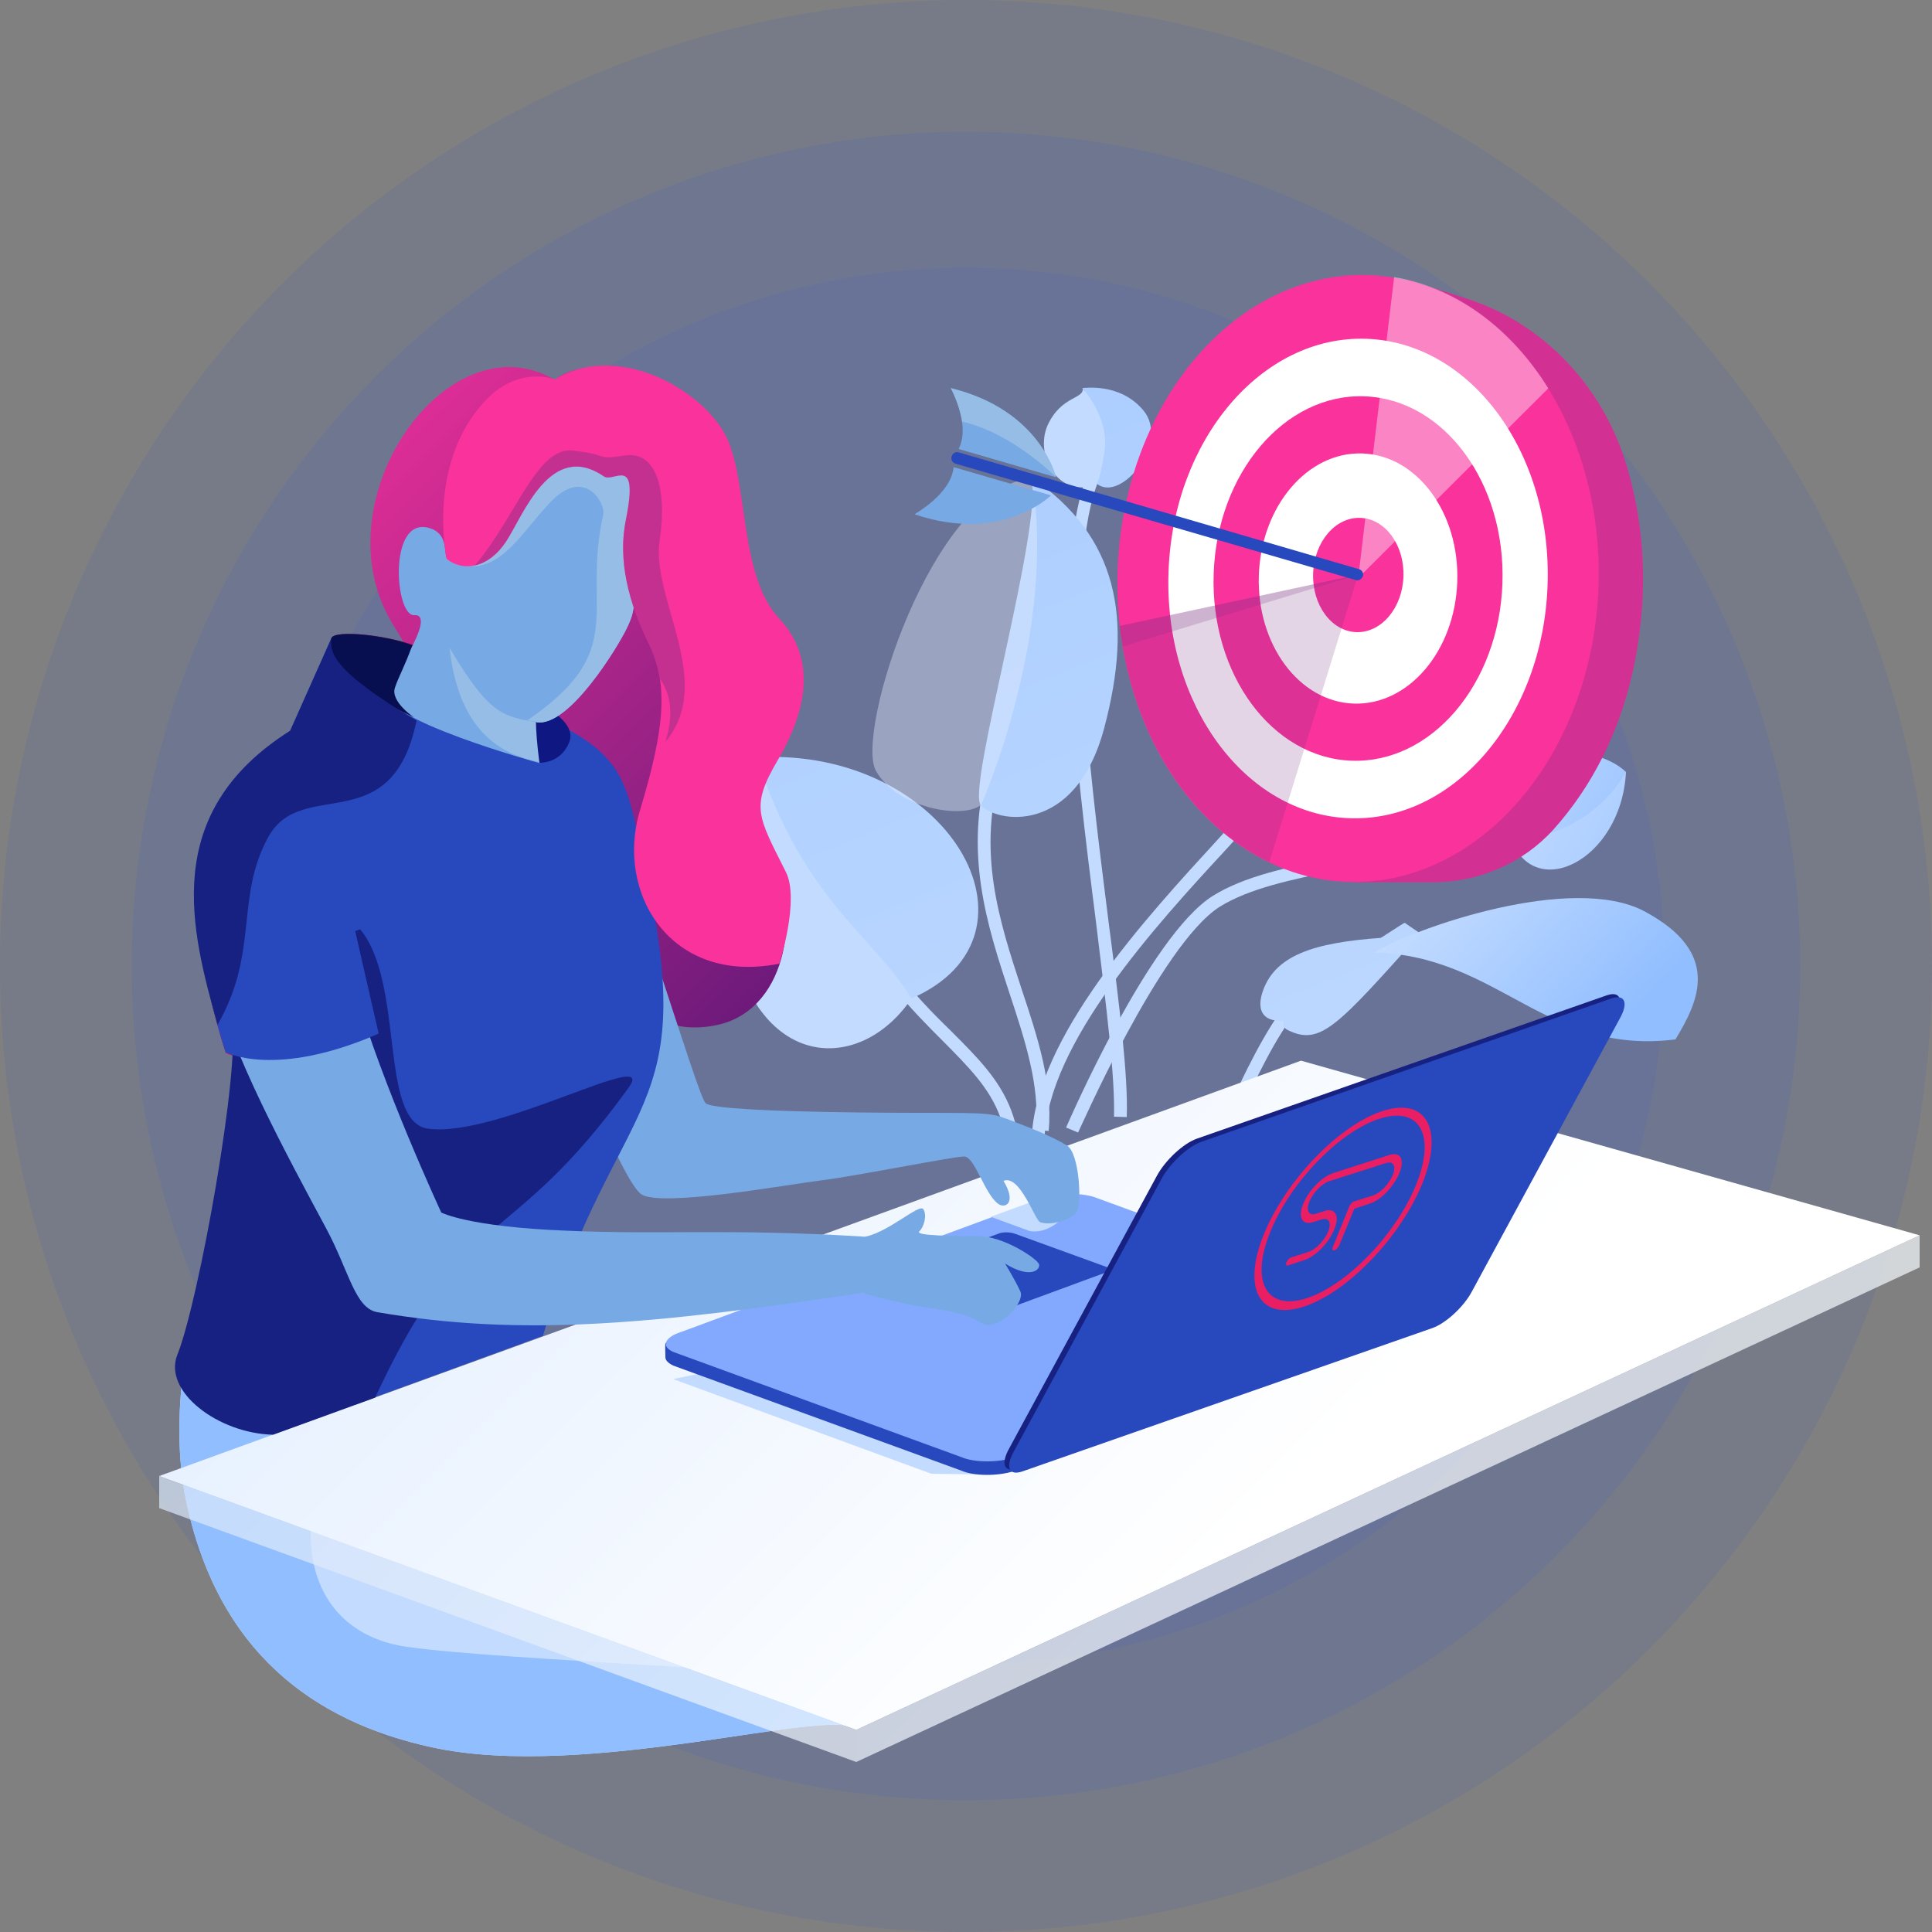 <?xml version="1.0" encoding="utf-8"?>
<!-- Generator: Adobe Illustrator 24.0.2, SVG Export Plug-In . SVG Version: 6.00 Build 0)  -->
<svg version="1.1" id="Layer_1" xmlns="http://www.w3.org/2000/svg" xmlns:xlink="http://www.w3.org/1999/xlink" x="0px" y="0px"
	 viewBox="0 0 500 500" style="enable-background:new 0 0 500 500;" xml:space="preserve">
<rect x="0" y="0" width="500" height="500" fill="#808080" stroke="none"/>
<style type="text/css">
	.st0{opacity:0.1;}
	.st1{fill:#264ED5;}
	.st2{fill:#C2DBFF;}
	.st3{fill:url(#SVGID_1_);}
	.st4{fill:url(#SVGID_8_);}
	.st5{fill:url(#SVGID_9_);}
	.st6{fill:url(#SVGID_10_);}
	.st7{fill:url(#SVGID_11_);}
	.st8{fill:url(#SVGID_12_);}
	.st9{fill:url(#SVGID_13_);}
	.st10{fill:url(#SVGID_14_);}
	.st11{fill:url(#SVGID_15_);}
	.st12{fill:url(#SVGID_16_);}
	.st13{fill:url(#SVGID_17_);}
	.st14{opacity:0.4;fill:#E6EEFF;enable-background:new    ;}
	.st15{clip-path:url(#SVGID_19_);fill:#91BEFF;}
	.st16{clip-path:url(#SVGID_21_);fill:#91BEFF;}
	.st17{fill:url(#SVGID_22_);}
	.st18{opacity:0.7;fill:url(#SVGID_23_);enable-background:new    ;}
	.st19{opacity:0.7;fill:url(#SVGID_24_);enable-background:new    ;}
	.st20{fill:#2848BD;}
	.st21{fill:#83A9FF;}
	.st22{fill:#F9329C;}
	.st23{fill:url(#SVGID_25_);}
	.st24{fill:#6D1648;}
	.st25{fill:#AD236D;}
	.st26{fill:#77A9E5;}
	.st27{clip-path:url(#SVGID_27_);fill:#95BDE5;}
	.st28{fill:#172182;}
	.st29{fill:#0F1782;}
	.st30{clip-path:url(#SVGID_29_);fill:#95BDE5;}
	.st31{opacity:0.4;fill:#772E7E;enable-background:new    ;}
	.st32{fill:#080F51;}
	.st33{fill:url(#SVGID_30_);}
	.st34{fill:url(#SVGID_31_);}
	.st35{fill:url(#SVGID_32_);}
	.st36{fill:url(#SVGID_33_);}
	.st37{fill:#E91E63;}
	.st38{opacity:0.3;fill:#772E7E;enable-background:new    ;}
	.st39{fill:#FFFFFF;}
	.st40{opacity:0.2;fill:#772E7E;enable-background:new    ;}
	.st41{opacity:0.4;fill:#FFFFFF;}
	.st42{fill:#95BDE5;}
</style>
<g class="st0">
	<circle class="st1" cx="250" cy="250" r="250"/>
</g>
<g class="st0">
	<circle class="st1" cx="250" cy="250" r="215.9"/>
</g>
<g class="st0">
	<circle class="st1" cx="250" cy="250" r="180.7"/>
</g>
<g>
	<g>
		<path class="st2" d="M311.7,310.7l-3.1-1.1c0.5-1.5,13.9-37.2,24.5-50l2.5,2.1C325.3,274,311.8,310.2,311.7,310.7z"/>
		<path class="st2" d="M279,293.1l-3.1-1.3c0.9-2,21.5-49.5,37.9-59.9c8.1-5.1,19.5-7.5,30.7-9.7c11.5-2.3,23.3-4.8,31.3-10.3
			l1.9,2.7c-8.5,5.9-20.7,8.4-32.5,10.8c-10.8,2.2-21.9,4.5-29.6,9.3C300.2,244.6,279.3,292.7,279,293.1z"/>
		<path class="st2" d="M270.3,294.9l-3.3-0.1c0.8-26.1,29.5-57.2,48.4-77.8c6.3-7,11.9-12.9,14.4-16.7l2.7,1.9
			c-2.7,4-8.1,9.8-14.7,17.1C299.2,239.4,271.1,270,270.3,294.9z"/>
		<path class="st2" d="M261.1,321.3l-3.2-0.8c7.5-29.6-0.5-37.6-13.9-51.1c-3.9-3.9-8.4-8.4-12.9-14l2.5-2.1
			c4.4,5.5,8.7,9.8,12.7,13.7C259.6,280.3,269.1,289.8,261.1,321.3z"/>
		<path class="st2" d="M271.4,292.7l-3.3-0.3c1-11.6-2.8-23.1-6.9-35.5c-5.7-17.3-12.1-36.9-5.1-59.3l3.2,1
			c-6.7,21.5-0.7,39.7,5.1,57.4C268.6,268.6,272.5,280.5,271.4,292.7z"/>
		<path class="st2" d="M291.6,289.1l-3.3-0.1c0.3-10.3-2-28.6-4.6-49.9c-5.5-43.3-12.1-97.2-1.1-118.9l2.9,1.5
			c-10.7,20.8-4,74.2,1.4,116.9C289.7,260.1,292,278.6,291.6,289.1z"/>
		
			<linearGradient id="SVGID_1_" gradientUnits="userSpaceOnUse" x1="-1764.818" y1="-543.088" x2="-2191.558" y2="-971.962" gradientTransform="matrix(0.921 0.389 -0.389 0.921 1764.515 1563.188)">
			<stop  offset="4.396940e-02" style="stop-color:#C2DBFF"/>
			<stop  offset="1" style="stop-color:#91BEFF"/>
		</linearGradient>
		<path class="st3" d="M267,123.6c22.3,15.3,26.3,36.4,18.8,64.7s-28.3,24.5-32,20C250.2,203.8,269.8,136.9,267,123.6z"/>
		
			<linearGradient id="SVGID_8_" gradientUnits="userSpaceOnUse" x1="2545.129" y1="-4959.062" x2="2118.367" y2="-5387.958" gradientTransform="matrix(-0.94 -0.34 -0.34 0.94 3245.598 4658.695)">
			<stop  offset="4.396940e-02" style="stop-color:#C2DBFF"/>
			<stop  offset="1" style="stop-color:#91BEFF"/>
		</linearGradient>
		<path class="st4" d="M379.5,131.8c-27.2-12.7-48.7,13.6-56.6,22.1c-7.9,8.4-24.5,46,7.2,49C330.1,202.9,373,151.2,379.5,131.8z"/>
		
			<linearGradient id="SVGID_9_" gradientUnits="userSpaceOnUse" x1="2534.378" y1="-4948.365" x2="2107.615" y2="-5377.262" gradientTransform="matrix(-0.94 -0.34 -0.34 0.94 3245.598 4658.695)">
			<stop  offset="4.396940e-02" style="stop-color:#C2DBFF"/>
			<stop  offset="1" style="stop-color:#91BEFF"/>
		</linearGradient>
		<path class="st5" d="M330.1,202.9c2.2,3.7,6.1,12.7,23.1,8.2c18.5-4.9,32.8-32.9,33.6-49c1.2-25.2-7.4-30.3-7.4-30.3L330.1,202.9z
			"/>
		
			<linearGradient id="SVGID_10_" gradientUnits="userSpaceOnUse" x1="2502.177" y1="-4916.318" x2="2075.415" y2="-5345.214" gradientTransform="matrix(-0.94 -0.34 -0.34 0.94 3245.598 4658.695)">
			<stop  offset="4.396940e-02" style="stop-color:#C2DBFF"/>
			<stop  offset="1" style="stop-color:#91BEFF"/>
		</linearGradient>
		<path class="st6" d="M402.1,199.8c-1.2,23.2-24.5,34.3-30.1,16.3C367,199.6,402.1,199.8,402.1,199.8z"/>
		
			<linearGradient id="SVGID_11_" gradientUnits="userSpaceOnUse" x1="2508.484" y1="-4922.585" x2="2081.723" y2="-5351.48" gradientTransform="matrix(-0.94 -0.34 -0.34 0.94 3245.598 4658.695)">
			<stop  offset="4.396940e-02" style="stop-color:#C2DBFF"/>
			<stop  offset="1" style="stop-color:#91BEFF"/>
		</linearGradient>
		<path class="st7" d="M402.1,199.8c-7.7,13.4-23,18.8-30.1,16.3c-8-6.7-6.7-18.7,8.4-21.1C395.6,192.7,402.1,199.8,402.1,199.8z"/>
		
			<linearGradient id="SVGID_12_" gradientUnits="userSpaceOnUse" x1="-1806.774" y1="-501.343" x2="-2233.512" y2="-930.214" gradientTransform="matrix(0.921 0.389 -0.389 0.921 1764.515 1563.188)">
			<stop  offset="4.396940e-02" style="stop-color:#C2DBFF"/>
			<stop  offset="1" style="stop-color:#91BEFF"/>
		</linearGradient>
		<path class="st8" d="M195.8,196c49.6-2.8,77.5,46.1,40.1,62.4C201.6,273.4,195.8,196,195.8,196z"/>
		
			<linearGradient id="SVGID_13_" gradientUnits="userSpaceOnUse" x1="966.873" y1="-3750.936" x2="540.139" y2="-4179.804" gradientTransform="matrix(-1.12 0.485 0.405 1.187 3209.833 3290.465)">
			<stop  offset="4.396940e-02" style="stop-color:#C2DBFF"/>
			<stop  offset="1" style="stop-color:#91BEFF"/>
		</linearGradient>
		<path class="st9" d="M195.8,196c12.3,37.3,30.1,46,40.1,62.4c-12.8,19-38.5,19-46.3-13.6C181.8,212.1,195.8,196,195.8,196z"/>
		
			<linearGradient id="SVGID_14_" gradientUnits="userSpaceOnUse" x1="-1732.422" y1="-575.324" x2="-2159.165" y2="-1004.202" gradientTransform="matrix(0.921 0.389 -0.389 0.921 1764.515 1563.188)">
			<stop  offset="4.396940e-02" style="stop-color:#C2DBFF"/>
			<stop  offset="1" style="stop-color:#91BEFF"/>
		</linearGradient>
		<path class="st10" d="M367.6,241.6c-21.6,24.1-25.9,29.1-34.3,25s30.2-27.8,30.2-27.8L367.6,241.6z"/>
		
			<linearGradient id="SVGID_15_" gradientUnits="userSpaceOnUse" x1="-1736.109" y1="-571.656" x2="-2162.85" y2="-1000.531" gradientTransform="matrix(0.921 0.389 -0.389 0.921 1764.515 1563.188)">
			<stop  offset="4.396940e-02" style="stop-color:#C2DBFF"/>
			<stop  offset="1" style="stop-color:#91BEFF"/>
		</linearGradient>
		<path class="st11" d="M360.9,242.5c-18.3,1-29.8,3.7-33.7,13c-3.8,9.2,3.7,10.6,11.7,6.4C346.8,257.8,360.9,242.5,360.9,242.5z"/>
		
			<linearGradient id="SVGID_16_" gradientUnits="userSpaceOnUse" x1="-1735.462" y1="-572.299" x2="-2162.202" y2="-1001.173" gradientTransform="matrix(0.921 0.389 -0.389 0.921 1764.515 1563.188)">
			<stop  offset="4.396940e-02" style="stop-color:#C2DBFF"/>
			<stop  offset="1" style="stop-color:#91BEFF"/>
		</linearGradient>
		<path class="st12" d="M295.9,106.2c6.9,8.2-5.6,23.8-11.9,19.1c-6.3-4.6-0.4-23.2-4-24.9C280.1,100.6,289.6,98.7,295.9,106.2z"/>
		
			<linearGradient id="SVGID_17_" gradientUnits="userSpaceOnUse" x1="2597.544" y1="-5011.208" x2="2170.782" y2="-5440.104" gradientTransform="matrix(-0.94 -0.34 -0.34 0.94 3245.598 4658.695)">
			<stop  offset="4.396940e-02" style="stop-color:#C2DBFF"/>
			<stop  offset="1" style="stop-color:#91BEFF"/>
		</linearGradient>
		<path class="st13" d="M283.4,125.5c-9.5,3.4-15.7-7.6-12.3-15.4c3.5-7.7,9.5-6.8,9.1-9.6c0,0,6.8,7.5,5.7,15.9
			C284.5,126.1,283.4,125.5,283.4,125.5z"/>
		<path class="st14" d="M253.9,208.3c-4.7,3.8-21.7,0.9-27.2-8.8s14.5-73.3,40.4-75.8C273.6,164.4,253.9,208.3,253.9,208.3z"/>
	</g>
	<g>
		<g>
			<g>
				<path id="SVGID_7_" class="st2" d="M248.5,421.2c-22.1-6.8-58.4-22.1-107-35.8c-28-7.9-91.7-44.4-91.7-44.4s-6.3,24.7-1.7,47.1
					c8.1,39.1,32.8,57.4,63.7,64.1c40.4,8.8,103.7-10.8,109.9-4.6"/>
			</g>
			<g>
				<g>
					<g>
						<g>
							<g>
								<g>
									<defs>
										<path id="SVGID_18_" d="M248.5,421.2c-22.1-6.8-58.4-22.1-107-35.8c-28-7.9-91.7-44.4-91.7-44.4s-6.3,24.7-1.7,47.1
											c8.1,39.1,32.8,57.4,63.7,64.1c40.4,8.8,103.7-10.8,109.9-4.6"/>
									</defs>
									<clipPath id="SVGID_19_">
										<use xlink:href="#SVGID_18_"  style="overflow:visible;"/>
									</clipPath>
									<path class="st15" d="M323.3,716l-118.8,27.3"/>
								</g>
							</g>
						</g>
					</g>
				</g>
			</g>
			<g>
				<g>
					<g>
						<g>
							<g>
								<g>
									<defs>
										<path id="SVGID_20_" d="M248.5,421.2c-22.1-6.8-58.4-22.1-107-35.8c-28-7.9-91.7-44.4-91.7-44.4s-6.3,24.7-1.7,47.1
											c8.1,39.1,32.8,57.4,63.7,64.1c40.4,8.8,103.7-10.8,109.9-4.6L248.5,421.2z"/>
									</defs>
									<clipPath id="SVGID_21_">
										<use xlink:href="#SVGID_20_"  style="overflow:visible;"/>
									</clipPath>
									<path class="st16" d="M243.2,434.8c8.3-15.8-11.6,4.9-21.9,1.1c-10.5-3.8-89.7-6-116-9.7C80.4,422.7,71.5,397,91,363.3
										C69,352.1,49.8,341,49.8,341s-6.3,24.7-1.7,47.1c8.1,39.1,32.8,57.4,63.7,64.1c40.4,8.8,103.7-10.8,109.9-4.6L243.2,434.8z
										"/>
								</g>
							</g>
						</g>
					</g>
				</g>
			</g>
		</g>
		
			<linearGradient id="SVGID_22_" gradientUnits="userSpaceOnUse" x1="318.841" y1="-33.06" x2="-67.66" y2="-421.494" gradientTransform="matrix(1 0 0 1 0 434)">
			<stop  offset="0" style="stop-color:#FFFFFF"/>
			<stop  offset="1" style="stop-color:#C2DBFF"/>
		</linearGradient>
		<polygon class="st17" points="41.2,382 336.7,274.5 496.8,319.7 221.6,447.7 		"/>
		
			<linearGradient id="SVGID_23_" gradientUnits="userSpaceOnUse" x1="230.993" y1="85.091" x2="-195.747" y2="-343.783" gradientTransform="matrix(1 0 0 1 0 434)">
			<stop  offset="0" style="stop-color:#F7FBFF"/>
			<stop  offset="0.854" style="stop-color:#B7CFF5"/>
		</linearGradient>
		<polygon class="st18" points="41.2,390.3 41.2,382 221.6,447.7 221.6,456 		"/>
		<polygon class="st2" points="174.2,356.9 241,381.4 255.4,381.6 180.5,355.6 		"/>
		
			<linearGradient id="SVGID_24_" gradientUnits="userSpaceOnUse" x1="352.596" y1="-52.787" x2="15.012" y2="-392.059" gradientTransform="matrix(1 0 0 1 0 434)">
			<stop  offset="0" style="stop-color:#F7FBFF"/>
			<stop  offset="0.854" style="stop-color:#C2DBFF"/>
		</linearGradient>
		<polygon class="st19" points="496.8,328 496.8,319.7 221.6,447.7 221.6,456 		"/>
		<g>
			<path class="st20" d="M284,313.6l74.5,27.2c3.3,1.4,2.4,3.8-2,5.2l-94,34.7c-4.4,1.4-10.5,1.3-13.7-0.1l-74.6-27.2
				c-1.4-0.7-2-1.4-2-2.2c0-0.2-0.1-3.2,0-3.5c0.5-0.8,2,1.1,3.8,0.4l94-34.7C274.6,312.1,280.7,312.1,284,313.6z"/>
			<path class="st21" d="M284,310.1l74.5,27.2c3.3,1.4,2.4,3.8-2,5.2l-94,34.7c-4.4,1.4-10.5,1.3-13.7-0.1l-74.5-27.2
				c-3.3-1.4-2.4-3.8,2-5.2l80.4-29.7l13.6-5C274.6,308.6,280.7,308.7,284,310.1z"/>
			<path class="st20" d="M262.7,319.3l23.7,8.6c1,0.4,0.8,1.2-0.7,1.6l-29.9,11c-1.4,0.4-3.4,0.4-4.4,0l-23.7-8.6
				c-1-0.4-0.8-1.2,0.7-1.6l29.9-11C259.7,318.7,261.6,318.9,262.7,319.3z"/>
		</g>
		<path class="st22" d="M130,184c-6.3,4-1.9,13.2,1.4,30.1c3.7,19.2,15.2,38.9,15.2,38.9s13.9,4.4,38-12.3c0,0-10.5-24.2-17.8-37
			C162,195.8,137.7,179.1,130,184z"/>
		<path class="st2" d="M266.5,318.6c5.8,0.9,9.8-4.9,9.8-4.9l-10.3-2.3l-9.6,3.5L266.5,318.6z"/>
		<g>
			<g>
				
					<linearGradient id="SVGID_25_" gradientUnits="userSpaceOnUse" x1="369.257" y1="-52.484" x2="-57.484" y2="-481.358" gradientTransform="matrix(1 0 0 1 0 434)">
					<stop  offset="0" style="stop-color:#673FE4"/>
					<stop  offset="6.317543e-02" style="stop-color:#000761"/>
					<stop  offset="0.634" style="stop-color:#DF2E96"/>
					<stop  offset="0.899" style="stop-color:#F9329C"/>
				</linearGradient>
				<path id="SVGID_6_" class="st23" d="M113.7,164.2c-10.4,16.4,7.4,28.5-11.9-2.4c-19.8-31.7,13.9-79.9,41.8-63.5
					c0,0,8.9-8.5,28.3,2.3c19.2,10.7,11.6,48.2,22,57.3c10.5,9.1,9.3,31.2,1.7,39.4s-4.8,16.1,3.4,26.3c8.2,10.1,5.7,37.3-13.1,41.6
					c-22.9,5.1-31.2-18.7-32.9-34.5S133.4,195,133.4,195L113.7,164.2z"/>
			</g>
		</g>
		<path class="st24" d="M107.5,167.1c-7.9-2.9-20.7-4.1-21.7-2c-2.7,6.2,7.9,14.5,22,21.3c0,0-6.4-4.3-5.1-8
			C103.8,175.3,105.3,173,107.5,167.1z"/>
		<path class="st25" d="M83.3,206.8L83.3,206.8c-2.1-6-4.3-11.9-4.3-11.9c-24.9,8.1-28,19.2-28,36.4c0,19.5,7.4,41.2,7.4,41.2
			s4.6,2.5,14,2C69.7,260.8,63.4,218.1,83.3,206.8z"/>
		<path class="st26" d="M149.9,191.2c12.4,31,30.5,92.1,32.7,94.3c2.1,2.1,37.1,2.5,56,2.5s18,0.1,23.6,2.2s10.8,4.3,14,6.3
			c3.1,2.1,3.8,14.6,2.5,17c-1.2,2.2-6.9,3.8-9.5,2.8c-1.4-0.5-5.2-12.4-9.5-10.7c3.5,5.8,0.4,7.2-1.3,6c-3.6-2.5-6.1-12.3-8.9-12.3
			s-28.7,5.2-37.1,6.2c-8.3,1-41.1,7-46.4,3.6c-5.2-3.4-21.3-45.3-21.3-45.3L149.9,191.2z"/>
		<g>
			<g>
				<g>
					<path id="SVGID_5_" class="st20" d="M85.8,165.1c18.3,9.7,53.9,32.3,53.9,32.3l7.4-8.6c15.4,8.6,15.4,16.1,19.6,34.8
						c14.9,66.1-6.5,58.5-26.2,122.1L97,361.6c-29,6.7-54.4-0.5-45.9-26.9c6.7-20.6,13.6-58.1,6.7-82.4c-7-24.3-15.2-33.2,17.3-63.2
						L85.8,165.1z"/>
				</g>
			</g>
		</g>
		<g>
			<g>
				<path id="SVGID_4_" class="st26" d="M117.5,155.4c0-10.1-1.7-9.5-1.7-9.5c-1-2.8,0.4-7.9-4.9-9.3c-10.5-2.8-8.7,22.9-3.7,22.6
					c6.5-0.4-7.5,19.4-7.5,19.4c-2.2,7.4,40,18.9,40,18.9c-1.5-10.6,2.4-23.8,3.9-31.4C144.7,160.2,127,154.6,117.5,155.4z"/>
			</g>
			<g>
				<g>
					<g>
						<g>
							<g>
								<g>
									<defs>
										<path id="SVGID_26_" d="M117.5,155.4c0-10.1-1.7-9.5-1.7-9.5c-1-2.8,0.4-7.9-4.9-9.3c-10.5-2.8-8.7,22.9-3.7,22.6
											c6.5-0.4-7.5,19.4-7.5,19.4c-2.2,7.4,40,18.9,40,18.9c-1.5-10.6,2.4-23.8,3.9-31.4C144.7,160.2,127,154.6,117.5,155.4z"/>
									</defs>
									<clipPath id="SVGID_27_">
										<use xlink:href="#SVGID_26_"  style="overflow:visible;"/>
									</clipPath>
									<path class="st27" d="M116,163.6c1.4,24.8,13,31.6,23.6,33.6l1.5-12.9L116,163.6z"/>
								</g>
							</g>
						</g>
					</g>
				</g>
			</g>
		</g>
		<path class="st28" d="M93.2,240.5c11.6,13.9,4.8,49.9,17.6,51.6c18,2.5,60-21.7,51.8-10.5c-30.5,42.2-41.5,30-63.9,76.7
			c-0.5,1.1-1.1,2.2-1.6,3.4l-26.4,9.6c-14.2-0.3-28.6-11.2-24.8-20.7c5.6-14,16.4-74.4,14.1-86.4C57.6,252.3,93.2,240.5,93.2,240.5
			z"/>
		<path class="st29" d="M139.6,197.4c-1.3-9.9-0.9-14.1-0.7-14.9s10.7,4.1,8.4,9.6C145.1,197.7,139.6,197.4,139.6,197.4z"/>
		<g>
			<g>
				<g>
					<path id="SVGID_3_" class="st26" d="M119.7,126.2c-4.5,22.7-9.7,30.9-2.9,42.2c9.9,16.6,13.5,17,22,18.5
						c8.4,1.5,21.2-19.7,23.3-24.1c3.5-6.9,0.8-7.5,2.5-14.9c1.2-4.8,2.4-4.9,3.8-14.4C172.1,108.1,125.3,98.4,119.7,126.2z"/>
				</g>
				<g>
					<g>
						<g>
							<g>
								<g>
									<g>
										<defs>
											<path id="SVGID_28_" d="M119.7,126.2c-4.5,22.7-9.7,30.9-2.9,42.2c9.9,16.6,13.5,17,22,18.5c8.4,1.5,21.2-19.7,23.3-24.1
												c3.5-6.9,0.8-7.5,2.5-14.9c1.2-4.8,2.4-4.9,3.8-14.4C172.1,108.1,125.3,98.4,119.7,126.2z"/>
										</defs>
										<clipPath id="SVGID_29_">
											<use xlink:href="#SVGID_28_"  style="overflow:visible;"/>
										</clipPath>
										<path class="st30" d="M185.7,265.1c9.4-2.1,14.7-9.9,16.7-18.5l-8.8-29.3l-9.5-83.7l-15.5-41.7l-53.1,6.4v46.5
											c13,6.4,18.5-6.2,27.2-15.1c8.6-8.8,14.1,0.4,13.4,3.6c-5.6,24.8,7,34.9-19.6,53.1l2.3,0.4c0,0-1.6,8.9-0.7,14
											c5.5,7.1,13.6,19.3,14.7,29.8C154.5,246.4,162.8,270.2,185.7,265.1z"/>
									</g>
								</g>
							</g>
						</g>
					</g>
				</g>
			</g>
		</g>
		<g>
			<g>
				<path id="SVGID_2_" class="st22" d="M115.6,144.7c4.7,3.5,11,2.1,15.4-4.6c4.4-6.7,11.5-26.3,25.3-16.8
					c2.6,1.7,9.1-5.9,5.7,11.1c-2.2,10.6,0.7,21.6,5.9,32.2s4.1,22-2.3,43.2c-6.4,21.2,7.9,45.2,36.1,39.6c0,0,5.3-16.5,1.7-23.7
					c-7.2-14.4-9.3-16.8-2.1-29c7.2-12.3,10.4-25.9,0.3-36.7c-10-10.7-8-33.4-13.1-45.8s-28-26.3-44.9-16c0,0-9.5-3.9-18.4,5.9
					C110.3,120.5,115.6,144.7,115.6,144.7z"/>
			</g>
			<path class="st31" d="M170.7,140c2.1-14.2-1.2-23.4-9.1-22.1c-7.8,1.2-3.4-0.2-13.4-1.3c-9.2-1.1-14.9,17.6-25.3,29.7
				c2.9-0.6,5.8-2.7,8.1-6.2c4.4-6.7,11.5-26.3,25.3-16.8c2.6,1.7,9.1-5.9,5.7,11.1c-2.2,10.6,0.7,21.6,5.9,32.2
				c1.4,2.9,2.4,5.9,2.9,9.1c2.1,2.9,4,8,1.4,16.3C185.2,176.5,168.5,154.9,170.7,140z"/>
		</g>
		<path class="st32" d="M106.7,167c-7.5-2.8-20.1-3.9-20.9-1.9c-2.6,6,7.5,14.1,21.4,20.6c0,0-6.2-4.1-5-7.7
			C103.2,175,104.6,172.8,106.7,167z"/>
		<path class="st26" d="M76.9,196.3c-25.3,11.3-28.5,27.6-21.5,57.4c4.4,18.7,18.8,45.2,28.9,64c6.1,11.3,7.5,20.9,13.4,21.9
			c37.4,6.4,71.1,3.2,126.1-5.1c0,0,7.3-14-0.9-14.5c-34-2.1-51.5-0.4-76.3-1.5c-25.5-1-32.4-4.7-32.4-4.7s-15.5-33.4-22.3-57.5
			C85.1,232.5,76.9,196.3,76.9,196.3z"/>
		<path class="st26" d="M222.9,320.2c6.3-0.5,15.2-9.1,16.1-7.2c1,1.7,0,4.7-1.1,5.7c-1.1,1.1,8.6,1.2,15.2,1.2
			c6.7,0,15.4,5.9,15.8,7.3s-2.2,3.9-8.8-0.2c0,0,2.7,4.4,4,7.3c1.2,2.9-6,10.7-10.3,8c-4.3-2.8-11.7-3.6-16.5-4.3
			c-4.8-0.8-13.6-3.2-13.6-3.2L222.9,320.2z"/>
		<path class="st20" d="M79,194.9C54.1,203,51,214,51,231.2c0,19.5,7.4,41.1,7.4,41.1s12.8,6.9,39.6-4.8c0,0-10.9-47.1-10.6-47.9
			C87.7,218.8,79,194.9,79,194.9z"/>
		<path class="st28" d="M69.5,216.5c8.7-15.6,31.9,1.1,38.3-30l0,0c-22.6-13.4-22.4-18-22-21.4l-10.7,24
			c-33.9,21.4-25.6,51.8-18.8,76.1C67.1,246.5,60.8,232.1,69.5,216.5z"/>
	</g>
	
		<linearGradient id="SVGID_30_" gradientUnits="userSpaceOnUse" x1="-1802.524" y1="-692.006" x2="-1744.337" y2="-671.253" gradientTransform="matrix(0.921 0.389 -0.389 0.921 1764.515 1563.188)">
		<stop  offset="4.396940e-02" style="stop-color:#C2DBFF"/>
		<stop  offset="1" style="stop-color:#91BEFF"/>
	</linearGradient>
	<path class="st33" d="M355.7,246.5c32.2,0.9,44.4,26.7,77.9,22.5c6-9.9,12.1-22.4-8.1-33.2C406.8,226,366.4,240,355.7,246.5z"/>
	<g>
		<path class="st28" d="M369.5,342.9L263.4,380c-3.5,1.2-4.5-1.1-2.2-5.2l38.2-70.5c2.2-4.1,6.9-8.4,10.3-9.6l106.1-37.1
			c3.5-1.2,4.5,1.1,2.2,5.2l-38.2,70.5C377.6,337.3,373,341.5,369.5,342.9z"/>
		<path class="st20" d="M370.7,343.7l-106.1,37.1c-3.5,1.2-4.5-1.1-2.2-5.2l38.2-70.5c2.2-4.1,6.9-8.4,10.3-9.6L417,258.4
			c3.5-1.2,4.5,1.1,2.2,5.2L381,334.1C378.8,338.3,374.1,342.5,370.7,343.7z"/>
	</g>
	<path class="st14" d="M398.2,131.8c-27.2-12.7-48.7,13.6-56.6,22.1c-7.9,8.4-24.5,46,7.2,49C348.8,202.9,391.7,151.2,398.2,131.8z"
		/>
	
		<linearGradient id="SVGID_31_" gradientUnits="userSpaceOnUse" x1="4231.074" y1="-3244.854" x2="4062.11" y2="-3222.516" gradientTransform="matrix(-0.94 -0.34 -0.34 0.94 3245.598 4658.695)">
		<stop  offset="4.396940e-02" style="stop-color:#C2DBFF"/>
		<stop  offset="1" style="stop-color:#91BEFF"/>
	</linearGradient>
	<path class="st34" d="M348.8,202.9c2.2,3.7,6.1,12.7,23.1,8.2c18.5-4.9,32.8-32.9,33.6-49c1.2-25.2-7.4-30.3-7.4-30.3L348.8,202.9z
		"/>
	<path class="st2" d="M384.7,220.3l-1.1-3.1c4.3-1.5,11.1-4.7,11.2-4.7l1.3,2.9C395.8,215.7,388.9,218.7,384.7,220.3z"/>
	
		<linearGradient id="SVGID_32_" gradientUnits="userSpaceOnUse" x1="4206.008" y1="-3220.478" x2="4131.33" y2="-3208.846" gradientTransform="matrix(-0.94 -0.34 -0.34 0.94 3245.598 4658.695)">
		<stop  offset="4.396940e-02" style="stop-color:#C2DBFF"/>
		<stop  offset="1" style="stop-color:#91BEFF"/>
	</linearGradient>
	<path class="st35" d="M420.8,199.8c-1.2,23.2-24.5,34.3-30.1,16.3C385.7,199.6,420.8,199.8,420.8,199.8z"/>
	
		<linearGradient id="SVGID_33_" gradientUnits="userSpaceOnUse" x1="4212.343" y1="-3223.691" x2="4156.684" y2="-3215.195" gradientTransform="matrix(-0.94 -0.34 -0.34 0.94 3245.598 4658.695)">
		<stop  offset="4.396940e-02" style="stop-color:#C2DBFF"/>
		<stop  offset="1" style="stop-color:#91BEFF"/>
	</linearGradient>
	<path class="st36" d="M420.8,199.8c-7.7,13.4-23,18.8-30.1,16.3c-8-6.7-6.7-18.7,8.4-21.1C414.3,192.7,420.8,199.8,420.8,199.8z"/>
</g>
<g id="XMLID_78_">
	<path id="XMLID_83_" class="st37" d="M357.9,287.5c-11.3,3.6-25.1,17.9-30.8,31.9c-5.7,14-1.2,22.4,10.2,18.8
		c11.3-3.6,25.1-17.9,30.8-31.9C373.7,292.3,369.2,283.9,357.9,287.5z M338.1,336c-10.4,3.3-14.6-4.4-9.3-17.3
		c5.2-12.8,17.9-25.9,28.3-29.2c10.4-3.3,14.6,4.4,9.3,17.3C361.1,319.7,348.4,332.7,338.1,336z"/>
	<path id="XMLID_82_" class="st37" d="M359.6,298.9l-14.6,4.7c-2.8,0.9-6.3,4.4-7.7,7.9c-1.5,3.5-0.3,5.7,2.5,4.8l2.2-0.7
		c1.9-0.6,2.7,0.8,1.7,3.2c-1,2.3-3.2,4.6-5.1,5.2l0,0l-4.4,1.4c-0.5,0.1-1,0.7-1.3,1.3l0,0c-0.2,0.6,0,0.9,0.4,0.8l4.3-1.4
		c2.8-0.9,6.3-4.4,7.7-7.9c1.5-3.5,0.3-5.7-2.5-4.8l-2.2,0.7c-1.9,0.6-2.7-0.8-1.7-3.2c1-2.3,3.2-4.6,5.1-5.2l14.7-4.7
		c1.9-0.6,2.7,0.8,1.7,3.2c-1,2.3-3.2,4.6-5.1,5.2l0,0l-4.8,1.5c-0.5,0.1-1,0.7-1.3,1.3l-4.3,10.6c-0.2,0.6,0,0.9,0.4,0.8l0,0
		c0.5-0.1,1-0.7,1.3-1.3l3.9-9.5l4-1.3l0,0c2.9-0.9,6.3-4.5,7.7-8C363.6,300,362.4,298,359.6,298.9z"/>
</g>
<g>
	<g>
		<path class="st22" d="M421.2,121.3c-6.1-21.3-21.9-37.6-41.3-43.9l-15.5-5l-25.2,154l11.4,1.9H371c11.8,0,23.1-4.9,31-13.6
			c9.6-10.7,20.4-28.4,22.8-55.6C426,145.8,424.6,133,421.2,121.3z"/>
		<path class="st38" d="M421.2,121.3c-6.1-21.3-21.9-37.6-41.3-43.9l-15.5-5l-25.2,154l11.4,1.9H371c11.8,0,23.1-4.9,31-13.6
			c9.6-10.7,20.4-28.4,22.8-55.6C426,145.8,424.6,133,421.2,121.3z"/>
		
			<ellipse transform="matrix(3.513343e-02 -0.999 0.999 3.513343e-02 189.663 495.612)" class="st22" cx="351.5" cy="149.6" rx="78.6" ry="62.3"/>
		
			<ellipse transform="matrix(3.513343e-02 -0.999 0.999 3.513343e-02 189.663 495.612)" class="st39" cx="351.5" cy="149.6" rx="62.1" ry="49.1"/>
		
			<ellipse transform="matrix(3.513343e-02 -0.999 0.999 3.513343e-02 189.663 495.612)" class="st22" cx="351.5" cy="149.6" rx="47.2" ry="37.4"/>
		
			<ellipse transform="matrix(3.513343e-02 -0.999 0.999 3.513343e-02 189.663 495.612)" class="st39" cx="351.5" cy="149.6" rx="32.4" ry="25.7"/>
		
			<ellipse transform="matrix(3.513343e-02 -0.999 0.999 3.513343e-02 190.62 494.833)" class="st22" cx="351.6" cy="148.7" rx="14.8" ry="11.7"/>
		<path class="st40" d="M328.5,223.1l23-74.4L289.8,162C293,189.8,307.9,213.2,328.5,223.1z"/>
		<path class="st40" d="M289.8,162c0.2,1.8,0.5,3.6,0.8,5.3l61-18.6L289.8,162z"/>
		<path class="st41" d="M351.5,149.6l49.2-49.1c-9.5-15.3-23.5-26-39.9-28.8L351.5,149.6z"/>
	</g>
	<g>
		<path class="st20" d="M351.3,150.2c-0.2,0-0.3,0-0.5-0.1L247.3,120c-0.8-0.2-1.3-1.1-1-1.9c0.2-0.8,1.1-1.3,1.9-1l103.5,30.2
			c0.8,0.2,1.3,1.1,1,1.9C352.4,149.7,351.9,150.2,351.3,150.2z"/>
	</g>
	<path class="st26" d="M248.1,116.2l25.1,7.3c0,0-3.9-17.4-27.2-23.1C246.1,100.5,251.3,109.9,248.1,116.2z"/>
	<path class="st26" d="M246.8,120.9l25.2,7.3c0,0-12.6,12.6-35.3,4.9C236.7,133,246.1,127.9,246.8,120.9z"/>
	<path class="st42" d="M246.1,100.5c0,0,2.2,4.1,2.9,8.6c13.1,3,24.3,14.4,24.3,14.4S269.4,106.1,246.1,100.5z"/>
</g>
</svg>
